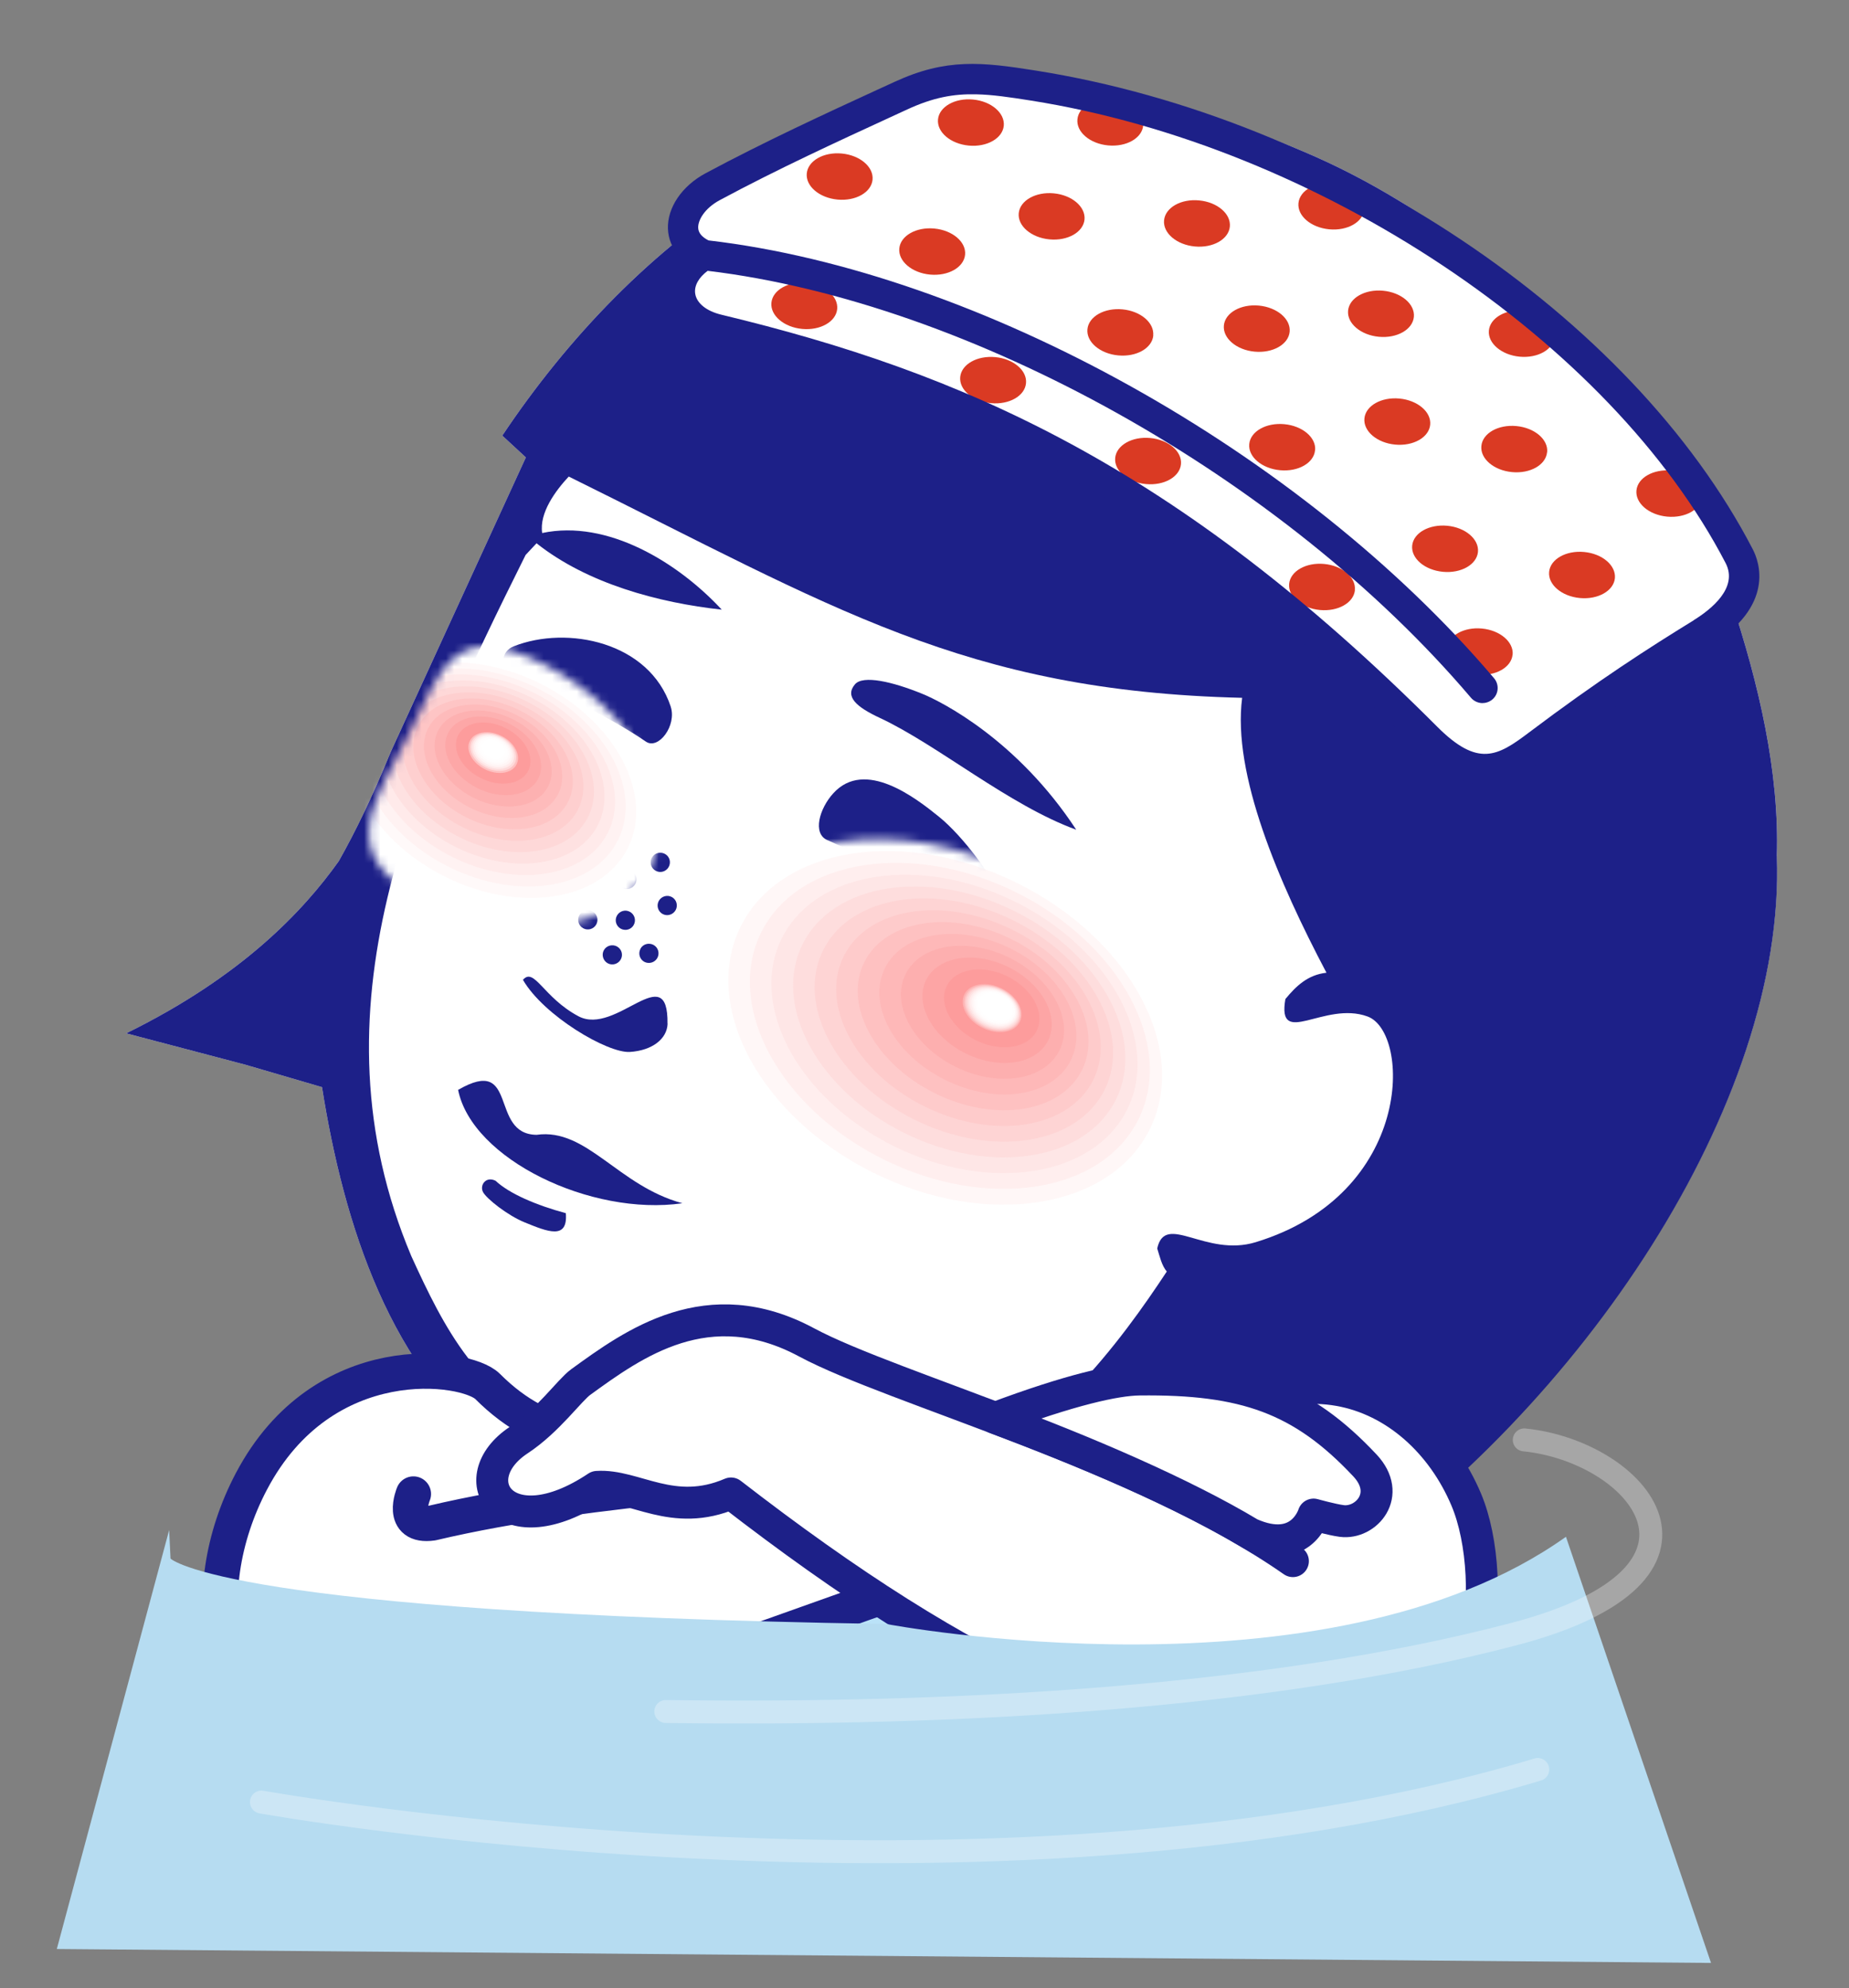 <svg width="226" height="243" viewBox="0 0 226 243" fill="none" xmlns="http://www.w3.org/2000/svg">
<rect x="0" y="0" width="226" height="243" fill="#808080" stroke="none"/>
<path d="M49.289 204.415C52.809 201.721 52.172 195.163 53.467 194.421C63.126 188.835 56.641 198.41 81.881 200.175C87.092 200.541 99.675 191.195 105.815 191.497C108.029 192.824 112.311 194.014 115.673 193.408C134.157 190.088 149.706 202.619 156.713 205C167.751 208.749 156.034 217.698 144.787 219.693C133.53 221.677 109.951 214.711 94.704 228.036C75.093 245.194 29.198 219.797 49.289 204.415Z" fill="#BAE2F8"/>
<path d="M158.029 190.819C139.525 177.901 109.157 169.756 98.6 164.086C86.528 157.601 77.443 164.242 70.979 168.931C69.621 169.913 66.99 173.661 63.408 176.022C56.244 180.742 61.622 189.325 72.984 181.744C77.579 181.431 82.215 185.608 89.348 182.548C118.023 204.739 140.809 215.662 166.352 215.578C181.462 215.526 183.373 193.158 179.217 183.3C173.359 169.401 156.285 162.394 140.851 180.627" fill="white"/>
<path d="M217.176 104.635C217.51 94.443 214.972 83.552 211.578 73.328C199.611 41.959 169.213 14.881 134.303 12.427C103.142 9.471 77.38 29.302 61.392 53.247L64.274 55.91L47.764 91.895C45.519 97.388 43.41 101.722 41.405 105.262C37.102 111.298 29.605 119.339 15.424 126.304L29.97 130.136L39.358 132.883C42.011 149.591 47.733 167.824 61.476 177.598C72.931 183.874 93.576 188.187 127.567 173.494C123.484 177.087 118.806 180.199 113.146 182.036L163.041 192.312C193.137 172.126 218.304 134.888 217.165 104.635H217.176Z" fill="white"/>
<path d="M51.179 182.402C51.179 182.402 49.435 186.704 53.498 186.109C73.171 181.274 100.782 179.802 104.458 179.979C131.65 181.337 129.384 188.354 129.384 188.354C99.487 197.993 66.624 213.584 44.35 213.772C26.221 213.928 23.945 195.058 31.202 180.794C40.068 163.375 57.685 165.934 60.306 168.649C67.418 176.021 75.051 176.418 88 175.228" fill="white"/>
<path d="M174.726 142.166L168.764 149.142L171.322 197.773" stroke="#1D2088" stroke-width="3.735" stroke-miterlimit="10"/>
<path d="M163.386 132.58L157.318 128.006" stroke="#1D2088" stroke-width="3.735" stroke-miterlimit="10"/>
<path d="M117.96 168.92C128.162 167.364 166.8 162.791 178.642 131.504C154.018 106.849 119.328 152.672 117.96 168.92Z" fill="white"/>
<path d="M42.7 174.873C35.244 181.984 39.891 194.871 60.056 203.977C76.19 185.587 53.989 169.004 42.7 174.873Z" fill="white"/>
<path d="M217.176 104.635C217.51 94.443 214.972 83.552 211.578 73.328C199.611 41.959 169.213 14.881 134.303 12.427C103.142 9.471 77.38 29.302 61.392 53.247L64.274 55.91L47.764 91.895C45.519 97.388 43.41 101.722 41.405 105.262C37.102 111.298 29.605 119.339 15.424 126.304L29.97 130.136L39.358 132.883C42.011 149.591 47.733 167.824 61.476 177.598C70.832 182.726 85.776 187.08 111.339 176.763C113.376 175.938 116.341 174.58 115.569 172.032C114.712 171.019 114.389 170.132 112.874 170.006C98.359 176.47 83.353 179.572 68.629 174.465C58.604 170.978 54.239 162.227 50.271 153.528C37.604 123.443 50.501 95.415 64.243 67.835L65.58 66.405C71.772 71.323 80.471 73.673 88.219 74.519C82.862 68.744 74.247 63.46 66.269 65.152C65.893 62.666 67.94 59.941 69.516 58.249C101.847 74.216 117.856 84.481 151.826 85.296C150.604 94.611 156.285 107.82 162.132 118.9C159.825 119.151 158.404 120.55 157.11 122.116C156.065 128.194 161.871 122.304 167.155 124.247C172.439 126.189 172.794 145.936 153.476 151.836C147.346 153.705 142.427 148.15 141.446 152.599C141.759 153.591 141.989 154.687 142.615 155.418C137.195 163.636 127.484 177.128 113.511 182.089L163.406 192.364C193.147 172.137 218.314 134.898 217.176 104.646V104.635Z" fill="#1D2088"/>
<path d="M104.499 83.646C103.246 85.128 104.635 86.403 107.559 87.76C114.639 91.07 123.296 98.412 131.546 101.419C124.361 90.454 115.099 85.765 112.728 84.805C109.094 83.322 105.481 82.487 104.499 83.646Z" fill="#1D2088"/>
<path d="M122.158 109.491C122.931 111.789 121.344 113.7 117.887 111.58C113.01 108.593 107.058 105.304 101.116 102.683C99.289 101.879 100.145 98.84 101.847 96.971C105.721 92.699 111.935 97.534 114.796 99.853C117.657 102.171 121.396 107.194 122.169 109.491H122.158Z" fill="#1D2088"/>
<path d="M81.975 86.361C82.747 88.689 80.471 91.707 78.936 90.642C74.477 87.551 66.509 83.844 62.384 81.975C61.141 81.411 61.256 79.604 62.791 78.999C69.349 76.409 79.353 78.466 81.975 86.35V86.361Z" fill="#1D2088"/>
<path d="M81.599 125.134C81.526 127.004 79.709 128.403 76.994 128.58C74.279 128.758 66.457 124.153 63.919 119.767C65.308 118.169 66.394 121.918 70.697 124.215C75.312 126.68 81.693 117.041 81.588 125.134H81.599Z" fill="#1D2088"/>
<path d="M83.416 147.074C72.232 148.682 57.696 141.686 55.993 133.217C63.47 128.894 59.732 138.658 65.59 138.71C71.731 137.843 75.542 144.954 83.405 147.074H83.416Z" fill="#1D2088"/>
<path d="M69.161 148.286C69.433 151.596 66.927 150.552 64.107 149.403C62.039 148.557 59.46 146.521 59.032 145.696C58.614 144.871 59.377 143.733 60.577 144.328C62.248 145.905 65.579 147.325 69.151 148.286H69.161Z" fill="#1D2088"/>
<path d="M75.406 111.924C75.719 111.35 76.43 111.141 76.993 111.454C77.568 111.768 77.777 112.478 77.463 113.052C77.15 113.627 76.44 113.825 75.866 113.512C75.302 113.198 75.093 112.488 75.406 111.924Z" fill="#1D2088"/>
<path d="M73.809 116.143C74.122 115.579 74.843 115.381 75.406 115.684C75.981 115.997 76.19 116.707 75.876 117.271C75.563 117.835 74.843 118.054 74.279 117.741C73.715 117.428 73.495 116.707 73.809 116.143Z" fill="#1D2088"/>
<path d="M70.811 111.862C71.125 111.287 71.845 111.089 72.409 111.402C72.983 111.716 73.192 112.426 72.879 113C72.566 113.564 71.856 113.773 71.281 113.459C70.707 113.146 70.508 112.426 70.811 111.862Z" fill="#1D2088"/>
<path d="M78.278 115.966C78.591 115.391 79.301 115.193 79.876 115.496C80.45 115.809 80.659 116.519 80.345 117.093C80.032 117.657 79.322 117.866 78.748 117.563C78.184 117.25 77.975 116.54 78.288 115.966H78.278Z" fill="#1D2088"/>
<path d="M93.973 114.921C94.287 114.347 95.007 114.138 95.571 114.451C96.135 114.765 96.344 115.485 96.03 116.049C95.717 116.613 95.007 116.822 94.433 116.509C93.869 116.195 93.66 115.475 93.963 114.911L93.973 114.921Z" fill="#1D2088"/>
<path d="M89.044 116.822C89.358 116.248 90.078 116.049 90.642 116.363C91.216 116.676 91.425 117.386 91.102 117.96C90.788 118.535 90.078 118.743 89.514 118.43C88.95 118.117 88.731 117.407 89.044 116.832V116.822Z" fill="#1D2088"/>
<path d="M90.59 121.26C90.903 120.686 91.624 120.477 92.187 120.79C92.751 121.103 92.96 121.813 92.647 122.388C92.334 122.952 91.624 123.161 91.049 122.847C90.485 122.534 90.276 121.813 90.59 121.25V121.26Z" fill="#1D2088"/>
<path d="M95.769 120.028C96.083 119.464 96.793 119.255 97.367 119.568C97.942 119.882 98.14 120.602 97.837 121.166C97.524 121.74 96.803 121.949 96.239 121.636C95.665 121.323 95.467 120.602 95.78 120.028H95.769Z" fill="#1D2088"/>
<path d="M64.911 99.717C65.225 99.143 65.935 98.944 66.499 99.257C67.063 99.571 67.282 100.281 66.969 100.845C66.655 101.409 65.935 101.617 65.371 101.315C64.797 101.001 64.598 100.281 64.911 99.717Z" fill="#1D2088"/>
<path d="M59.972 101.617C60.285 101.054 60.995 100.845 61.569 101.158C62.133 101.471 62.342 102.181 62.029 102.756C61.716 103.33 60.995 103.528 60.431 103.226C59.867 102.912 59.658 102.202 59.972 101.628V101.617Z" fill="#1D2088"/>
<path d="M61.893 106.077C62.206 105.502 62.916 105.293 63.491 105.607C64.065 105.92 64.264 106.63 63.95 107.204C63.637 107.779 62.927 107.977 62.353 107.664C61.778 107.351 61.569 106.64 61.893 106.066V106.077Z" fill="#1D2088"/>
<path d="M66.708 104.834C67.021 104.27 67.731 104.061 68.295 104.374C68.859 104.688 69.078 105.398 68.765 105.962C68.452 106.536 67.731 106.745 67.167 106.432C66.603 106.118 66.384 105.408 66.708 104.834Z" fill="#1D2088"/>
<path d="M80.523 110.118C80.837 109.554 81.557 109.335 82.121 109.648C82.695 109.961 82.894 110.682 82.581 111.246C82.267 111.809 81.557 112.029 80.983 111.715C80.419 111.402 80.21 110.692 80.523 110.118Z" fill="#1D2088"/>
<path d="M75.594 106.922C75.907 106.359 76.618 106.15 77.192 106.463C77.766 106.776 77.965 107.486 77.651 108.05C77.338 108.614 76.638 108.833 76.064 108.52C75.49 108.207 75.281 107.486 75.594 106.922Z" fill="#1D2088"/>
<path d="M79.677 104.834C79.99 104.259 80.711 104.061 81.275 104.374C81.849 104.688 82.048 105.398 81.734 105.972C81.421 106.536 80.711 106.755 80.137 106.432C79.562 106.118 79.364 105.398 79.667 104.834H79.677Z" fill="#1D2088"/>
<g style="mix-blend-mode:multiply">
<mask id="mask0_10988_1183" style="mask-type:luminance" maskUnits="userSpaceOnUse" x="86" y="102" width="58" height="48">
<path d="M141.864 139.326C136.548 149.821 120.206 152.306 105.346 144.871C90.486 137.425 82.748 122.889 88.063 112.394C93.368 101.899 109.721 99.414 124.581 106.86C139.441 114.295 147.179 128.831 141.864 139.336V139.326Z" fill="white"/>
</mask>
<g mask="url(#mask0_10988_1183)">
<path d="M147.179 99.414H82.748V152.306H147.179V99.414Z" fill="white"/>
<path d="M141.928 139.223C147.148 128.679 139.309 114.155 124.418 106.783C109.528 99.411 93.225 101.982 88.005 112.525C82.784 123.069 90.624 137.593 105.514 144.966C120.405 152.338 136.708 149.767 141.928 139.223Z" fill="white"/>
<path d="M140.54 138.019C145.384 128.235 138.115 114.76 124.305 107.923C110.495 101.085 95.372 103.474 90.528 113.258C85.684 123.042 92.953 136.516 106.763 143.354C120.573 150.191 135.696 147.803 140.54 138.019Z" fill="#FFF7F7"/>
<path d="M139.155 136.81C143.62 127.791 136.916 115.368 124.181 109.062C111.445 102.757 97.501 104.957 93.036 113.976C88.571 122.995 95.275 135.418 108.01 141.724C120.745 148.029 134.689 145.829 139.155 136.81Z" fill="#FFEEEE"/>
<path d="M137.776 135.61C141.862 127.356 135.723 115.985 124.062 110.212C112.402 104.439 99.637 106.45 95.55 114.704C91.463 122.958 97.603 134.33 109.263 140.102C120.924 145.875 133.689 143.864 137.776 135.61Z" fill="#FEE6E6"/>
<path d="M136.401 134.401C140.112 126.906 134.543 116.585 123.963 111.347C113.383 106.108 101.798 107.937 98.088 115.432C94.377 122.926 99.946 133.248 110.526 138.486C121.106 143.724 132.691 141.895 136.401 134.401Z" fill="#FEDDDD"/>
<path d="M135.022 133.201C138.354 126.472 133.35 117.202 123.845 112.496C114.34 107.79 103.934 109.43 100.602 116.16C97.27 122.889 102.275 132.159 111.78 136.865C121.285 141.571 131.691 139.931 135.022 133.201Z" fill="#FED4D4"/>
<path d="M133.628 131.998C136.583 126.028 132.15 117.807 123.725 113.636C115.3 109.465 106.075 110.923 103.119 116.893C100.164 122.863 104.597 131.083 113.022 135.254C121.447 139.426 130.672 137.967 133.628 131.998Z" fill="#FECBCB"/>
<path d="M132.249 130.798C134.826 125.593 130.957 118.424 123.607 114.785C116.257 111.147 108.21 112.416 105.634 117.621C103.057 122.825 106.926 129.994 114.276 133.633C121.625 137.272 129.672 136.003 132.249 130.798Z" fill="#FEC1C1"/>
<path d="M130.884 129.594C133.082 125.154 129.778 119.036 123.503 115.93C117.229 112.823 110.36 113.904 108.162 118.344C105.964 122.784 109.268 128.901 115.543 132.008C121.818 135.114 128.686 134.033 130.884 129.594Z" fill="#FEB8B8"/>
<path d="M129.495 128.389C131.317 124.709 128.584 119.641 123.389 117.069C118.195 114.498 112.507 115.396 110.685 119.076C108.863 122.756 111.597 127.824 116.791 130.396C121.986 132.968 127.674 132.069 129.495 128.389Z" fill="#FDAFAF"/>
<path d="M128.111 127.18C129.554 124.265 127.385 120.249 123.265 118.209C119.146 116.17 114.637 116.879 113.193 119.794C111.75 122.71 113.919 126.726 118.039 128.765C122.158 130.805 126.667 130.095 128.111 127.18Z" fill="#FDA5A5"/>
<path d="M126.722 125.976C127.789 123.821 126.191 120.854 123.151 119.349C120.112 117.844 116.784 118.372 115.717 120.527C114.649 122.682 116.248 125.649 119.287 127.154C122.326 128.659 125.655 128.131 126.722 125.976Z" fill="#FD9C9C"/>
<path d="M124.776 125.012C125.464 123.622 124.43 121.706 122.466 120.734C120.502 119.762 118.352 120.1 117.663 121.491C116.975 122.881 118.009 124.796 119.973 125.769C121.937 126.741 124.087 126.402 124.776 125.012Z" fill="#FD9C9C"/>
<path d="M124.663 124.909C125.32 123.58 124.333 121.75 122.456 120.822C120.58 119.893 118.526 120.216 117.869 121.545C117.211 122.873 118.199 124.703 120.075 125.632C121.951 126.561 124.005 126.237 124.663 124.909Z" fill="#FDB4B4"/>
<path d="M124.555 124.819C125.182 123.553 124.24 121.808 122.452 120.923C120.663 120.038 118.705 120.346 118.079 121.613C117.452 122.879 118.393 124.623 120.181 125.509C121.97 126.394 123.928 126.085 124.555 124.819Z" fill="#FEC8C8"/>
<path d="M124.447 124.729C125.043 123.525 124.144 121.864 122.438 121.02C120.733 120.175 118.867 120.467 118.27 121.671C117.674 122.876 118.574 124.536 120.279 125.381C121.985 126.225 123.851 125.934 124.447 124.729Z" fill="#FED8D8"/>
<path d="M124.334 124.626C124.902 123.479 124.051 121.899 122.433 121.098C120.815 120.297 119.043 120.578 118.475 121.726C117.907 122.873 118.758 124.452 120.376 125.253C121.994 126.054 123.766 125.773 124.334 124.626Z" fill="#FEE4E4"/>
<path d="M124.216 124.532C124.754 123.446 123.949 121.953 122.419 121.195C120.889 120.438 119.214 120.704 118.676 121.789C118.139 122.874 118.943 124.368 120.473 125.126C122.003 125.883 123.679 125.617 124.216 124.532Z" fill="#FFEEEE"/>
<path d="M124.114 124.428C124.621 123.405 123.862 121.997 122.42 121.283C120.978 120.569 119.399 120.82 118.892 121.843C118.385 122.866 119.144 124.275 120.586 124.989C122.028 125.703 123.607 125.452 124.114 124.428Z" fill="#FFF5F5"/>
<path d="M123.997 124.334C124.473 123.373 123.761 122.05 122.406 121.38C121.052 120.709 119.569 120.945 119.093 121.906C118.617 122.868 119.329 124.19 120.683 124.861C122.037 125.531 123.521 125.296 123.997 124.334Z" fill="#FFFAFA"/>
<path d="M123.897 124.249C124.343 123.35 123.673 122.111 122.401 121.481C121.13 120.852 119.738 121.071 119.293 121.97C118.848 122.869 119.518 124.109 120.789 124.738C122.06 125.368 123.452 125.149 123.897 124.249Z" fill="#FFFDFD"/>
<path d="M123.785 124.146C124.199 123.309 123.576 122.155 122.392 121.569C121.209 120.983 119.913 121.187 119.498 122.024C119.084 122.861 119.707 124.015 120.891 124.601C122.074 125.187 123.37 124.983 123.785 124.146Z" fill="#FFFEFE"/>
<path d="M123.667 124.052C124.051 123.276 123.474 122.208 122.378 121.666C121.283 121.123 120.083 121.312 119.699 122.087C119.316 122.862 119.893 123.931 120.988 124.473C122.084 125.016 123.284 124.827 123.667 124.052Z" fill="white"/>
<path d="M123.55 123.947C123.903 123.234 123.372 122.251 122.364 121.752C121.357 121.253 120.253 121.427 119.9 122.14C119.547 122.853 120.078 123.836 121.086 124.335C122.094 124.834 123.197 124.66 123.55 123.947Z" fill="white"/>
</g>
</g>
<g style="mix-blend-mode:multiply">
<mask id="mask1_10988_1183" style="mask-type:luminance" maskUnits="userSpaceOnUse" x="45" y="79" width="36" height="35">
<path d="M79.479 105.857C75.459 113.836 63.116 115.736 51.9 110.087C40.685 104.448 45.864 97.931 49.885 89.953C53.905 81.975 55.232 75.532 66.447 81.181C77.662 86.831 83.5 97.879 79.479 105.857Z" fill="white"/>
</mask>
<g mask="url(#mask1_10988_1183)">
<path d="M83.49 75.542H40.675V115.747H83.49V75.542Z" fill="white"/>
<path d="M77.959 104.615C81.468 97.645 76.374 87.998 66.581 83.069C56.788 78.139 46.005 79.793 42.496 86.763C38.988 93.733 44.082 103.379 53.875 108.309C63.668 113.239 74.451 111.585 77.959 104.615Z" fill="white"/>
<path d="M76.732 103.672C79.999 97.181 75.256 88.198 66.138 83.608C57.02 79.019 46.98 80.559 43.712 87.05C40.445 93.541 45.188 102.524 54.306 107.114C63.424 111.704 73.464 110.163 76.732 103.672Z" fill="#FFF9F9"/>
<path d="M75.519 102.72C78.545 96.708 74.153 88.389 65.71 84.139C57.267 79.888 47.969 81.317 44.943 87.328C41.917 93.34 46.308 101.659 54.751 105.909C63.194 110.159 72.492 108.731 75.519 102.72Z" fill="#FFF2F2"/>
<path d="M74.301 101.777C77.084 96.249 73.042 88.598 65.273 84.688C57.505 80.777 48.952 82.088 46.169 87.616C43.387 93.143 47.429 100.794 55.197 104.705C62.966 108.615 71.519 107.304 74.301 101.777Z" fill="#FFEAEA"/>
<path d="M73.087 100.829C75.628 95.781 71.938 88.794 64.844 85.223C57.751 81.652 49.94 82.85 47.399 87.898C44.858 92.947 48.548 99.934 55.642 103.505C62.735 107.076 70.546 105.878 73.087 100.829Z" fill="#FEE1E1"/>
<path d="M71.874 99.877C74.174 95.308 70.836 88.984 64.417 85.753C57.998 82.522 50.93 83.607 48.63 88.176C46.33 92.746 49.669 99.069 56.087 102.3C62.506 105.531 69.574 104.446 71.874 99.877Z" fill="#FED8D8"/>
<path d="M70.657 98.934C72.716 94.844 69.729 89.184 63.985 86.293C58.241 83.401 51.916 84.373 49.856 88.464C47.797 92.554 50.785 98.214 56.529 101.105C62.273 103.996 68.598 103.024 70.657 98.934Z" fill="#FECFCF"/>
<path d="M69.444 97.993C71.259 94.386 68.621 89.395 63.552 86.843C58.483 84.291 52.903 85.146 51.087 88.752C49.272 92.358 51.91 97.35 56.979 99.901C62.048 102.453 67.629 101.598 69.444 97.993Z" fill="#FEC5C5"/>
<path d="M68.225 97.054C69.799 93.927 67.513 89.599 63.119 87.387C58.725 85.175 53.887 85.917 52.313 89.044C50.739 92.171 53.025 96.499 57.419 98.711C61.813 100.923 66.651 100.181 68.225 97.054Z" fill="#FEBBBB"/>
<path d="M67.012 96.102C68.345 93.454 66.41 89.79 62.691 87.918C58.972 86.045 54.876 86.674 53.543 89.322C52.21 91.97 54.145 95.634 57.864 97.506C61.584 99.379 65.679 98.75 67.012 96.102Z" fill="#FDB1B1"/>
<path d="M65.795 95.159C66.887 92.99 65.303 89.99 62.259 88.457C59.215 86.925 55.861 87.441 54.77 89.609C53.678 91.778 55.261 94.778 58.306 96.311C61.35 97.844 64.703 97.328 65.795 95.159Z" fill="#FDA7A7"/>
<path d="M64.572 94.207C65.419 92.522 64.186 90.19 61.816 88.997C59.447 87.804 56.838 88.203 55.99 89.887C55.142 91.572 56.376 93.904 58.745 95.097C61.115 96.29 63.724 95.891 64.572 94.207Z" fill="#FD9C9C"/>
<path d="M63.35 93.592C63.957 92.386 63.075 90.718 61.38 89.865C59.685 89.011 57.819 89.297 57.212 90.502C56.605 91.708 57.487 93.377 59.182 94.23C60.877 95.083 62.743 94.797 63.35 93.592Z" fill="#FD9C9C"/>
<path d="M63.141 93.429C63.706 92.306 62.886 90.752 61.31 89.959C59.733 89.165 57.997 89.433 57.432 90.556C56.867 91.679 57.686 93.232 59.263 94.026C60.839 94.819 62.575 94.552 63.141 93.429Z" fill="#FEC1C1"/>
<path d="M62.933 93.262C63.454 92.226 62.695 90.792 61.237 90.058C59.779 89.324 58.175 89.569 57.654 90.604C57.132 91.639 57.892 93.074 59.349 93.808C60.807 94.541 62.412 94.297 62.933 93.262Z" fill="#FEDBDB"/>
<path d="M62.705 93.09C63.185 92.136 62.492 90.819 61.158 90.148C59.824 89.476 58.353 89.704 57.873 90.657C57.394 91.61 58.086 92.927 59.42 93.599C60.755 94.271 62.225 94.043 62.705 93.09Z" fill="#FFEBEB"/>
<path d="M62.496 92.927C62.932 92.061 62.299 90.864 61.084 90.252C59.868 89.64 58.529 89.845 58.093 90.711C57.658 91.576 58.29 92.774 59.506 93.386C60.722 93.998 62.06 93.792 62.496 92.927Z" fill="#FFF5F5"/>
<path d="M62.283 92.75C62.674 91.972 62.102 90.894 61.005 90.341C59.908 89.789 58.701 89.972 58.309 90.75C57.917 91.528 58.49 92.606 59.587 93.158C60.684 93.71 61.891 93.528 62.283 92.75Z" fill="#FFFAFA"/>
<path d="M62.064 92.582C62.414 91.887 61.905 90.924 60.926 90.431C59.947 89.938 58.87 90.103 58.52 90.798C58.17 91.494 58.679 92.457 59.658 92.95C60.637 93.442 61.714 93.278 62.064 92.582Z" fill="#FFFDFD"/>
<path d="M61.846 92.415C62.152 91.807 61.707 90.965 60.852 90.535C59.997 90.104 59.055 90.248 58.749 90.856C58.443 91.464 58.889 92.306 59.744 92.736C60.599 93.167 61.54 93.023 61.846 92.415Z" fill="#FFFEFE"/>
<path d="M61.628 92.247C61.892 91.722 61.51 90.995 60.773 90.624C60.036 90.254 59.225 90.379 58.96 90.904C58.696 91.43 59.079 92.156 59.815 92.527C60.552 92.898 61.364 92.773 61.628 92.247Z" fill="white"/>
<path d="M61.409 92.08C61.63 91.642 61.307 91.035 60.689 90.724C60.071 90.412 59.391 90.515 59.171 90.953C58.95 91.391 59.273 91.998 59.891 92.309C60.509 92.621 61.189 92.518 61.409 92.08Z" fill="white"/>
<path d="M61.2 91.917C61.379 91.562 61.119 91.07 60.62 90.818C60.12 90.566 59.57 90.651 59.391 91.006C59.212 91.362 59.472 91.854 59.972 92.105C60.471 92.357 61.022 92.272 61.2 91.917Z" fill="white"/>
<path d="M60.973 91.734C61.108 91.466 60.913 91.096 60.536 90.907C60.16 90.717 59.746 90.781 59.611 91.049C59.477 91.317 59.672 91.687 60.048 91.877C60.424 92.066 60.838 92.002 60.973 91.734Z" fill="white"/>
</g>
</g>
<path d="M50.532 182.611C50.532 182.611 48.809 186.725 52.83 186.161C72.336 181.546 99.707 180.146 103.351 180.324C130.314 181.629 128.069 188.344 128.069 188.344C98.433 197.544 65.862 212.445 43.776 212.613C25.804 212.748 23.538 194.703 30.733 181.065C39.515 164.409 56.986 166.863 59.586 169.453C66.645 176.512 74.206 176.888 87.05 175.76" fill="white"/>
<path d="M50.532 182.611C50.532 182.611 48.809 186.725 52.83 186.161C72.336 181.546 99.707 180.146 103.351 180.324C130.314 181.629 128.069 188.344 128.069 188.344C98.433 197.544 65.862 212.445 43.776 212.613C25.804 212.748 23.538 194.703 30.733 181.065C39.515 164.409 56.986 166.863 59.586 169.453C66.645 176.512 74.206 176.888 87.05 175.76" stroke="#1D2088" stroke-width="4.307" stroke-linecap="round" stroke-linejoin="round"/>
<path d="M158.029 190.819C139.525 177.901 109.157 169.756 98.6 164.086C86.528 157.601 77.443 164.242 70.979 168.931C69.621 169.913 66.99 173.661 63.408 176.022C56.244 180.742 61.622 189.325 72.984 181.744C77.579 181.431 82.215 185.608 89.348 182.548C118.023 204.739 140.809 215.662 166.352 215.578C181.462 215.526 183.373 193.158 179.217 183.3C173.359 169.401 156.285 162.394 140.851 180.627" fill="white"/>
<path d="M158.029 190.819C139.525 177.901 109.157 169.756 98.6 164.086C86.528 157.601 77.443 164.242 70.979 168.931C69.621 169.913 66.99 173.661 63.408 176.022C56.244 180.742 61.622 189.325 72.984 181.744C77.579 181.431 82.215 185.608 89.348 182.548C118.023 204.739 140.809 215.662 166.352 215.578C181.462 215.526 183.373 193.158 179.217 183.3C173.359 169.401 156.285 162.394 140.851 180.627" stroke="#1D2088" stroke-width="3.904" stroke-linecap="round" stroke-linejoin="round"/>
<path d="M152.777 187.446C159.011 190.234 160.556 185.127 160.556 185.127C160.556 185.127 162.749 185.744 163.992 185.911C166.979 186.307 170.164 182.684 166.843 179.133C159.167 170.946 152.119 168.461 139.253 168.618C136.382 168.649 130.878 169.86 121.647 173.317C132.434 177.316 144.516 182.475 152.787 187.446H152.777Z" fill="white" stroke="#1D2088" stroke-width="3.904" stroke-linecap="round" stroke-linejoin="round"/>
<path d="M86.026 31.171C81.922 29.344 83.176 24.947 87.102 22.838C94.986 18.598 103.821 14.609 110.118 11.706C115.861 9.054 119.683 9.419 126.304 10.474C160.702 15.915 197.502 38.92 212.581 67.992C214.012 70.749 213.176 74.226 207.986 77.411C202.796 80.596 196.604 84.523 187.947 91.07C183.624 94.339 180.146 95.968 174.33 90.151C144.223 60.003 119.015 47.817 87.697 40.298C82.111 38.961 81.651 33.74 86.016 31.192L86.026 31.171Z" fill="white"/>
<path d="M122.691 15.361C122.545 16.917 120.623 18.003 118.409 17.794C116.185 17.585 114.504 16.155 114.65 14.599C114.796 13.043 116.718 11.957 118.931 12.166C121.156 12.374 122.827 13.805 122.691 15.361Z" fill="#DA3A23"/>
<path d="M139.733 15.34C139.587 16.896 137.666 17.982 135.441 17.773C133.217 17.564 131.536 16.134 131.692 14.578C131.839 13.022 133.76 11.936 135.974 12.145C138.188 12.354 139.88 13.784 139.733 15.34Z" fill="#DA3A23"/>
<path d="M150.322 27.694C150.176 29.25 148.254 30.336 146.04 30.127C143.816 29.918 142.135 28.488 142.281 26.932C142.427 25.376 144.349 24.279 146.573 24.498C148.797 24.707 150.468 26.138 150.322 27.694Z" fill="#DA3A23"/>
<path d="M166.748 25.595C166.602 27.151 164.691 28.237 162.466 28.028C160.242 27.819 158.561 26.389 158.707 24.833C158.853 23.277 160.775 22.191 162.989 22.399C165.213 22.608 166.894 24.039 166.738 25.595H166.748Z" fill="#DA3A23"/>
<path d="M172.815 38.732C172.669 40.288 170.748 41.374 168.534 41.165C166.31 40.956 164.628 39.525 164.774 37.969C164.921 36.413 166.842 35.328 169.056 35.536C171.28 35.745 172.962 37.176 172.815 38.732Z" fill="#DA3A23"/>
<path d="M190.025 41.165C189.879 42.721 187.957 43.807 185.743 43.598C183.53 43.389 181.838 41.959 181.984 40.403C182.13 38.847 184.052 37.75 186.266 37.969C188.49 38.178 190.171 39.609 190.025 41.165Z" fill="#DA3A23"/>
<path d="M189.095 55.273C188.949 56.829 187.028 57.915 184.814 57.706C182.59 57.497 180.908 56.067 181.065 54.511C181.211 52.955 183.122 51.869 185.347 52.078C187.571 52.286 189.252 53.717 189.106 55.273H189.095Z" fill="#DA3A23"/>
<path d="M208.06 60.714C207.913 62.27 205.992 63.355 203.768 63.147C201.543 62.938 199.872 61.507 200.019 59.951C200.165 58.395 202.086 57.309 204.3 57.518C206.524 57.727 208.206 59.158 208.06 60.714Z" fill="#DA3A23"/>
<path d="M197.387 70.665C197.24 72.221 195.319 73.307 193.105 73.099C190.881 72.89 189.2 71.459 189.346 69.903C189.492 68.347 191.413 67.261 193.627 67.47C195.852 67.679 197.522 69.109 197.387 70.665Z" fill="#DA3A23"/>
<path d="M174.81 51.91C174.664 53.466 172.743 54.552 170.529 54.343C168.305 54.135 166.623 52.704 166.77 51.148C166.916 49.592 168.837 48.506 171.051 48.715C173.275 48.924 174.957 50.354 174.81 51.91Z" fill="#DA3A23"/>
<path d="M157.632 40.549C157.486 42.105 155.564 43.191 153.34 42.982C151.126 42.773 149.445 41.343 149.591 39.786C149.737 38.231 151.659 37.145 153.872 37.353C156.097 37.562 157.778 38.993 157.632 40.549Z" fill="#DA3A23"/>
<path d="M132.559 26.827C132.413 28.383 130.492 29.469 128.278 29.26C126.053 29.052 124.372 27.621 124.518 26.065C124.665 24.509 126.586 23.423 128.8 23.632C131.024 23.841 132.695 25.271 132.559 26.827Z" fill="#DA3A23"/>
<path d="M106.651 21.961C106.505 23.517 104.583 24.603 102.369 24.394C100.145 24.185 98.464 22.755 98.61 21.198C98.756 19.643 100.678 18.556 102.891 18.765C105.116 18.974 106.797 20.405 106.651 21.961Z" fill="#DA3A23"/>
<path d="M117.961 31.129C117.814 32.685 115.893 33.771 113.679 33.563C111.455 33.354 109.774 31.923 109.92 30.367C110.066 28.811 111.987 27.725 114.201 27.934C116.426 28.143 118.107 29.573 117.961 31.129Z" fill="#DA3A23"/>
<path d="M140.966 41.008C140.819 42.564 138.898 43.65 136.674 43.441C134.449 43.233 132.768 41.802 132.914 40.246C133.061 38.69 134.982 37.604 137.196 37.813C139.42 38.022 141.101 39.452 140.955 41.008H140.966Z" fill="#DA3A23"/>
<path d="M125.406 46.846C125.26 48.402 123.338 49.488 121.125 49.279C118.9 49.07 117.219 47.639 117.365 46.083C117.511 44.528 119.433 43.441 121.657 43.65C123.871 43.859 125.563 45.29 125.406 46.846Z" fill="#DA3A23"/>
<path d="M102.328 37.771C102.182 39.327 100.26 40.413 98.046 40.204C95.822 39.995 94.141 38.565 94.287 37.009C94.433 35.453 96.355 34.367 98.568 34.576C100.793 34.784 102.474 36.215 102.328 37.771Z" fill="#DA3A23"/>
<path d="M160.734 55.043C160.587 56.599 158.666 57.685 156.452 57.476C154.228 57.267 152.546 55.837 152.693 54.281C152.839 52.725 154.76 51.639 156.985 51.848C159.209 52.057 160.89 53.487 160.744 55.043H160.734Z" fill="#DA3A23"/>
<path d="M144.349 56.735C144.203 58.291 142.281 59.377 140.068 59.168C137.843 58.959 136.162 57.529 136.308 55.972C136.454 54.417 138.376 53.331 140.59 53.539C142.814 53.748 144.495 55.179 144.349 56.735Z" fill="#DA3A23"/>
<path d="M165.61 72.127C165.464 73.683 163.543 74.769 161.329 74.561C159.115 74.352 157.423 72.921 157.569 71.365C157.716 69.809 159.637 68.723 161.851 68.932C164.075 69.141 165.756 70.571 165.6 72.127H165.61Z" fill="#DA3A23"/>
<path d="M180.648 67.46C180.501 69.016 178.58 70.102 176.366 69.893C174.142 69.684 172.461 68.253 172.607 66.697C172.753 65.141 174.674 64.055 176.899 64.264C179.113 64.473 180.794 65.904 180.648 67.46Z" fill="#DA3A23"/>
<path d="M184.877 80.022C184.731 81.578 182.809 82.664 180.595 82.455C178.382 82.246 176.69 80.816 176.846 79.26C176.993 77.704 178.914 76.618 181.128 76.826C183.352 77.035 185.023 78.466 184.887 80.022H184.877Z" fill="#DA3A23"/>
<path d="M214.231 67.125C199.382 38.502 163.344 14.442 126.596 8.626C120.007 7.581 115.663 7.091 109.345 10.004L107.225 10.975C101.022 13.826 93.316 17.377 86.225 21.188C83.343 22.734 81.547 25.396 81.641 27.965C81.683 29.208 82.163 30.336 82.998 31.255C81.662 32.748 81.035 34.586 81.307 36.445C81.714 39.17 83.938 41.28 87.28 42.084C116.07 48.997 141.665 60.035 173.035 91.446C176.209 94.621 178.883 95.832 181.295 95.885C184.156 95.947 186.642 94.381 189.085 92.532C197.826 85.922 203.935 82.069 208.968 78.978C217.009 74.038 215.035 68.66 214.231 67.125ZM207.026 75.814C201.543 79.187 195.299 83.186 186.84 89.567C183.039 92.438 180.648 93.817 175.656 88.815C143.67 56.787 117.543 45.53 88.147 38.46C86.34 38.022 85.15 37.061 84.972 35.891C84.826 34.92 85.421 33.897 86.497 33.103C118.639 36.967 156.901 58.333 179.791 85.285C180.146 85.703 180.648 85.922 181.159 85.943C181.598 85.943 182.036 85.807 182.402 85.504C183.185 84.847 183.279 83.677 182.611 82.894C159.084 55.2 119.662 33.249 86.601 29.386C85.797 28.978 85.358 28.467 85.338 27.84C85.306 26.921 86.11 25.47 87.969 24.467C94.955 20.708 102.61 17.189 108.76 14.359L110.891 13.377C114.034 11.925 116.54 11.456 119.339 11.529C121.312 11.57 123.422 11.884 126.001 12.291C161.089 17.846 196.802 41.624 210.921 68.828C212.487 71.856 209.135 74.498 207.005 75.814H207.026Z" fill="#1D2088"/>
<path d="M20.843 190.506C20.843 190.506 27.339 197.199 108.343 198.505C108.343 198.505 162.091 208.718 191.403 187.843L209.135 239.931L6.944 238.229L20.676 187.018" fill="#B6DCF1"/>
<path opacity="0.3" d="M81.379 209.198C117.051 209.689 155.48 207.517 185.085 199.726C213.333 192.291 200.112 177.379 186.307 176.001" stroke="white" stroke-width="2.804" stroke-linecap="round" stroke-linejoin="round"/>
<path opacity="0.3" d="M31.955 220.267C31.955 220.267 121.428 236.286 187.958 216.288" stroke="white" stroke-width="2.804" stroke-linecap="round" stroke-linejoin="round"/>
</svg>
